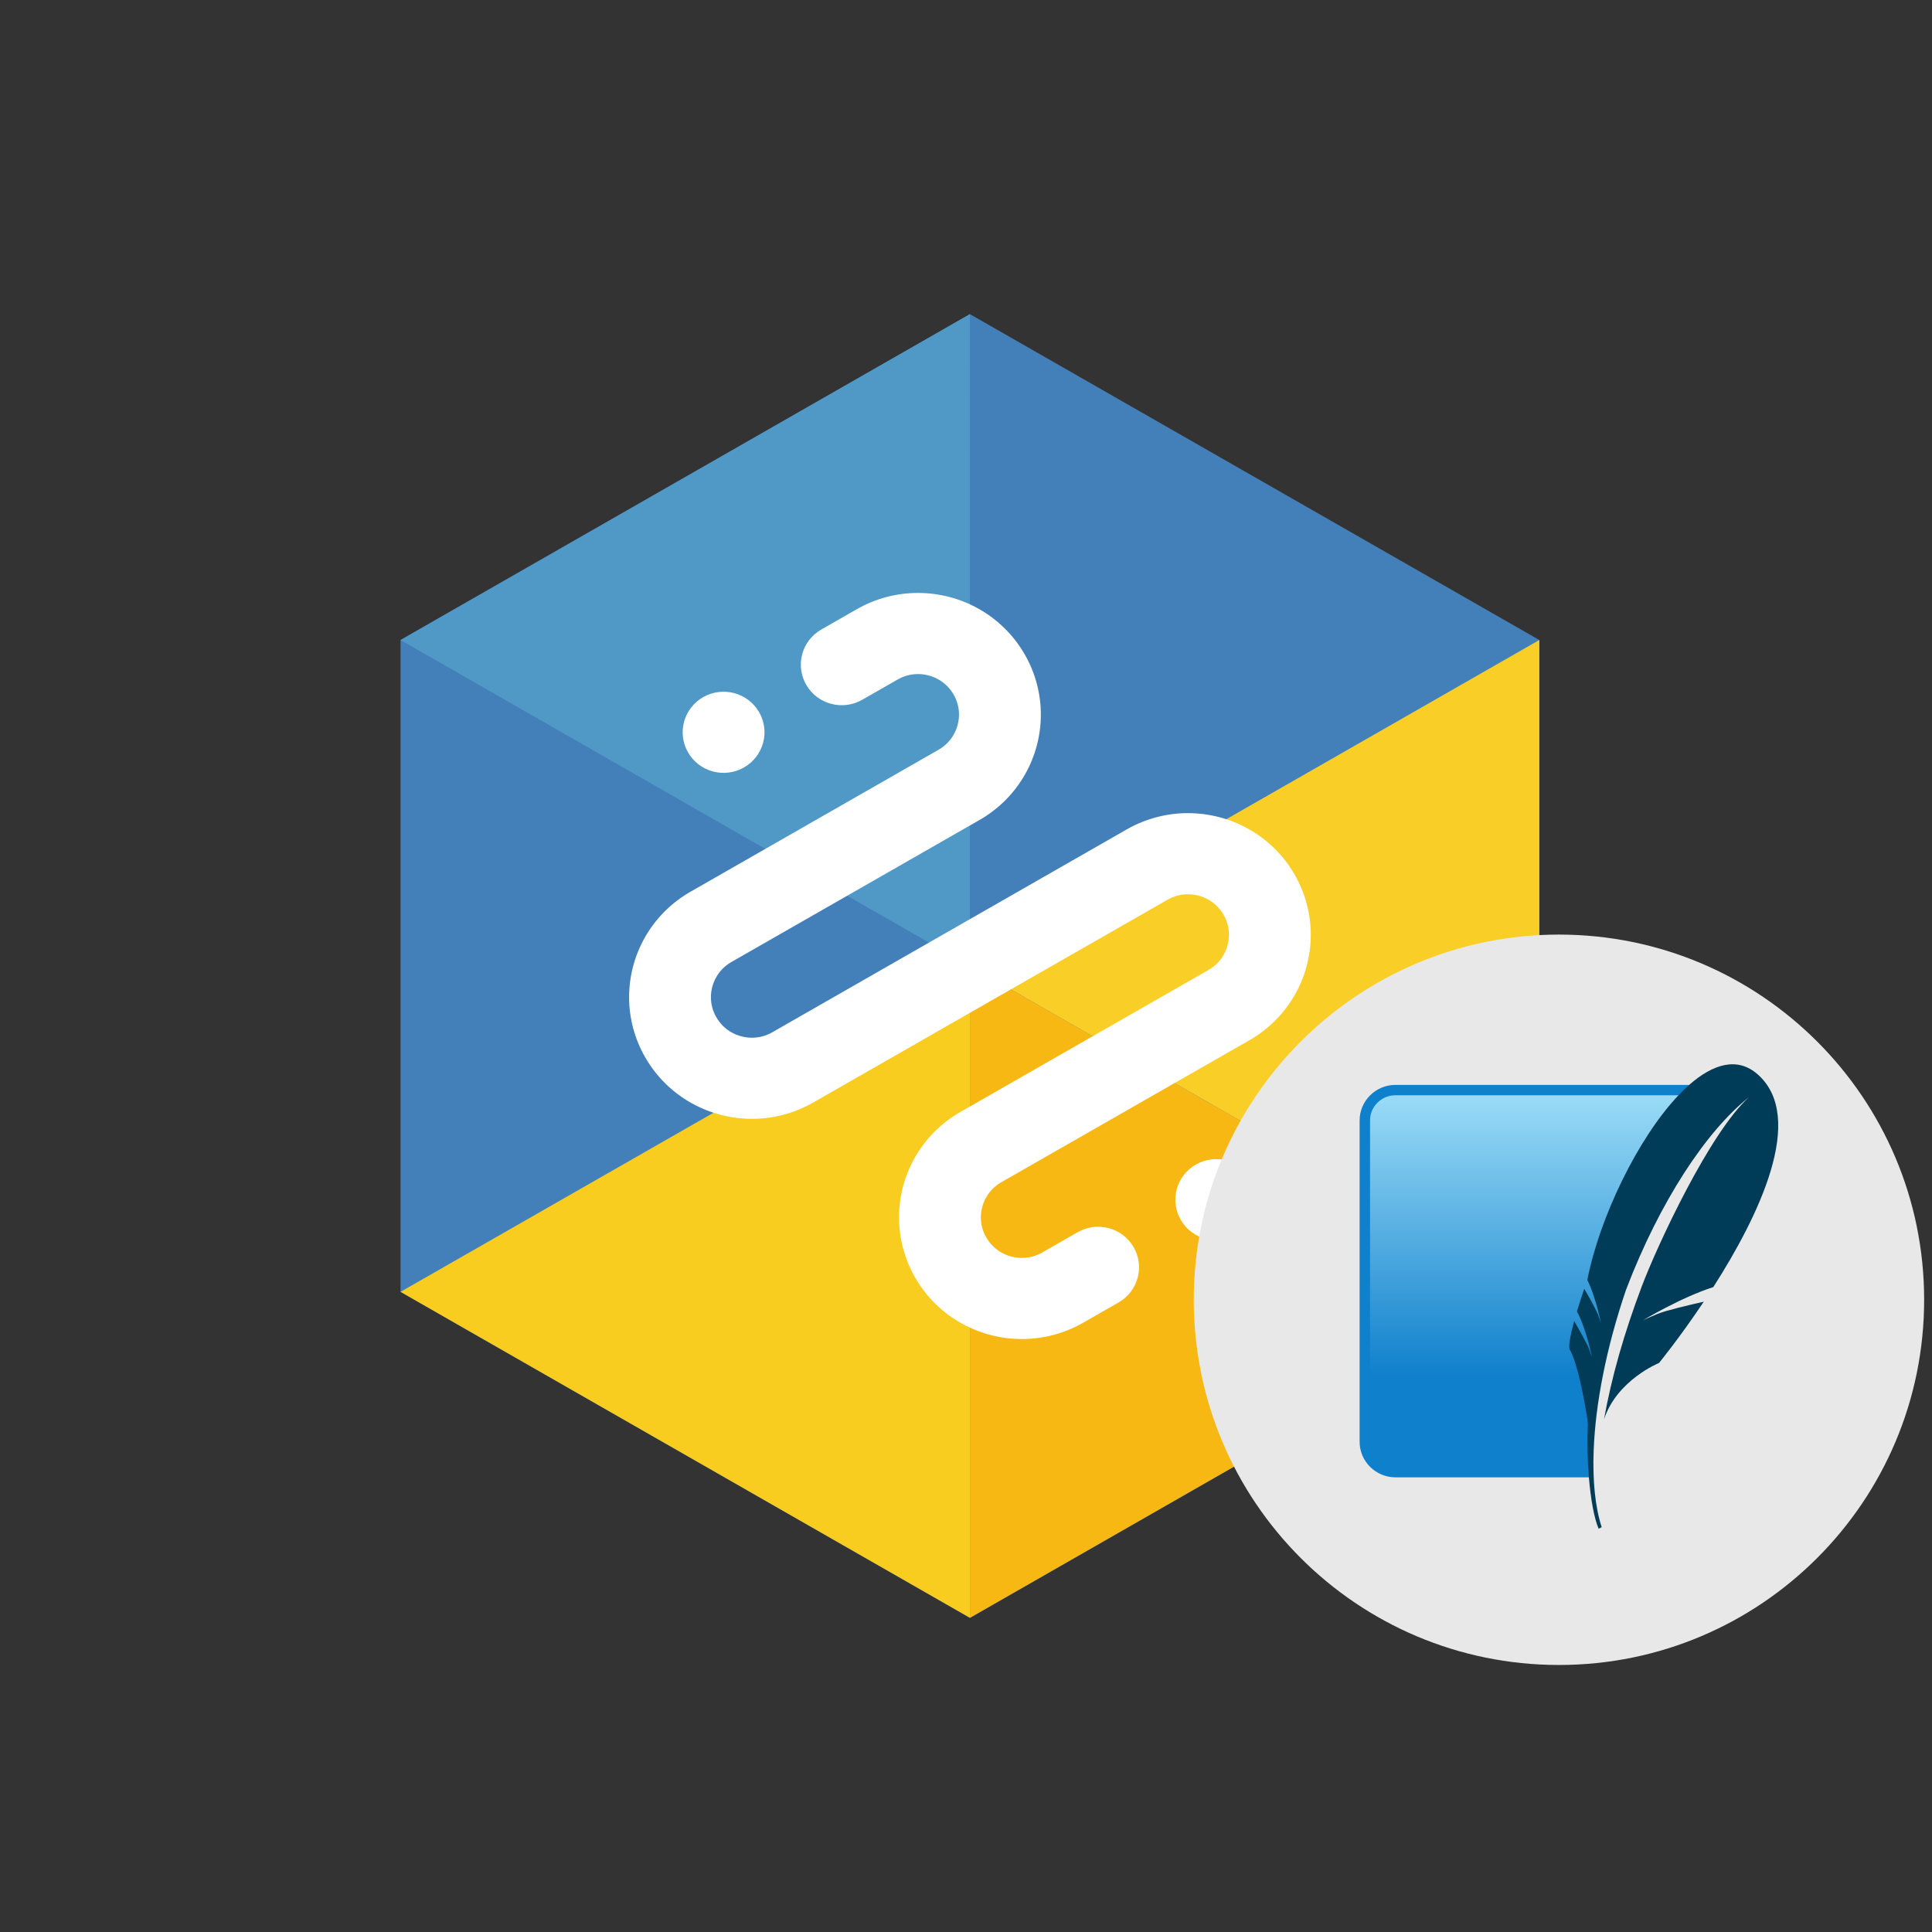 <svg viewBox="0 0 246 246" fill="none" xmlns="http://www.w3.org/2000/svg">
<rect x="0" y="0" width="246" height="246" fill="#333333" stroke="none"/>
<g clip-path="url(#clip0_3920_115529)">
<path d="M196 81.493V164.49L123.5 206L51 164.49V81.493L123.5 40L196 81.493Z" fill="#4380B9"/>
<path d="M51 164.49L123.5 205.997V123.001L51 164.49Z" fill="#F9CC20"/>
<path d="M123.5 40L51 81.493L123.491 122.996L123.5 40Z" fill="#5099C7"/>
<path d="M123.5 123.001L196 164.49V81.493L123.5 123.001Z" fill="#F9CF27"/>
<path d="M123.5 123.001V205.997L196 164.49L123.5 123.001Z" fill="#F7B813"/>
<path d="M166.899 119.024C166.899 121.703 166.201 124.332 164.873 126.663C163.548 128.992 161.575 131.027 159.082 132.453L127.499 150.53C126.65 151.017 126.016 151.676 125.572 152.453C125.129 153.227 124.893 154.121 124.893 155.011C124.893 155.889 125.112 156.755 125.593 157.585C126.086 158.428 126.749 159.055 127.532 159.496C128.315 159.935 129.215 160.169 130.113 160.169C130.998 160.167 131.872 159.952 132.707 159.475L137.219 156.893C139.711 155.467 142.897 156.312 144.335 158.783C145.773 161.254 144.92 164.413 142.428 165.838L137.918 168.421C135.472 169.824 132.763 170.502 130.113 170.499C127.411 170.499 124.759 169.807 122.408 168.489C120.057 167.176 118.006 165.22 116.57 162.75C115.154 160.324 114.47 157.638 114.472 155.011C114.472 152.332 115.17 149.703 116.498 147.372C117.823 145.043 119.796 143.008 122.29 141.582L153.872 123.505C154.723 123.016 155.355 122.359 155.801 121.581C156.244 120.806 156.48 119.912 156.48 119.022C156.48 118.144 156.261 117.278 155.78 116.448C155.287 115.605 154.624 114.978 153.841 114.537C153.058 114.098 152.158 113.864 151.26 113.864C150.376 113.866 149.501 114.081 148.666 114.558L103.549 140.382C101.102 141.784 98.393 142.462 95.743 142.46C93.041 142.46 90.39 141.768 88.038 140.451C85.687 139.138 83.636 137.182 82.2 134.711C80.785 132.286 80.101 129.6 80.103 126.973C80.103 124.294 80.801 121.665 82.129 119.334C83.454 117.005 85.427 114.97 87.92 113.544L119.503 95.467C120.352 94.98 120.986 94.32 121.43 93.544C121.873 92.769 122.109 91.876 122.109 90.986C122.109 90.108 121.89 89.242 121.409 88.412C120.916 87.568 120.253 86.942 119.47 86.501C118.686 86.062 117.787 85.828 116.889 85.828C116.004 85.829 115.13 86.045 114.295 86.522L109.783 89.104C107.291 90.529 104.105 89.684 102.667 87.214C101.229 84.743 102.082 81.584 104.574 80.159L109.083 77.576C111.53 76.173 114.239 75.495 116.889 75.498C119.591 75.498 122.243 76.19 124.594 77.507C126.945 78.821 128.996 80.776 130.432 83.247C131.848 85.673 132.532 88.359 132.53 90.986C132.53 93.665 131.832 96.293 130.504 98.624C129.179 100.954 127.206 102.989 124.712 104.414L93.13 122.491C92.279 122.98 91.647 123.638 91.201 124.416C90.758 125.191 90.522 126.084 90.522 126.974C90.522 127.852 90.74 128.718 91.222 129.548C91.715 130.392 92.378 131.018 93.161 131.459C93.944 131.898 94.844 132.132 95.742 132.132C96.626 132.131 97.501 131.915 98.336 131.439L143.455 105.614C145.901 104.213 148.609 103.535 151.258 103.536C153.961 103.536 156.612 104.228 158.963 105.545C161.315 106.859 163.366 108.815 164.802 111.285C166.217 113.711 166.901 116.397 166.899 119.024ZM94.738 97.716C97.23 96.29 98.084 93.131 96.645 90.66C95.207 88.19 92.02 87.343 89.528 88.77C87.037 90.195 86.184 93.355 87.622 95.825C89.061 98.296 92.248 99.143 94.738 97.716ZM152.26 148.285C149.769 149.71 148.914 152.869 150.354 155.34C151.793 157.81 154.978 158.657 157.47 157.23C159.962 155.805 160.815 152.645 159.377 150.175C157.937 147.704 154.751 146.857 152.26 148.285Z" fill="white"/>
<path d="M198.5 212C224.181 212 245 191.181 245 165.5C245 139.819 224.181 119 198.5 119C172.819 119 152 139.819 152 165.5C152 191.181 172.819 212 198.5 212Z" fill="#E8E8E8"/>
<g clip-path="url(#clip1_3920_115529)">
<path d="M215.083 138.139H177.677C175.17 138.139 173.119 140.174 173.119 142.661V183.585C173.119 186.072 175.17 188.106 177.677 188.106H202.313C202.034 175.946 206.22 152.345 215.083 138.139Z" fill="#0F80CC"/>
<path d="M213.722 139.458H177.676C175.896 139.458 174.447 140.895 174.447 142.661V180.6C182.611 177.491 194.864 174.809 203.336 174.931C205.038 166.1 210.042 148.792 213.722 139.458Z" fill="url(#paint0_linear_3920_115529)"/>
<path d="M223.807 136.8C221.245 134.533 218.143 135.444 215.082 138.139C214.627 138.54 214.174 138.984 213.723 139.458C208.486 144.97 203.625 155.179 202.115 162.975C202.703 164.159 203.163 165.669 203.465 166.823C203.543 167.119 203.613 167.397 203.669 167.633C203.802 168.192 203.873 168.555 203.873 168.555C203.873 168.555 203.826 168.379 203.633 167.825C203.597 167.718 203.556 167.602 203.507 167.466C203.487 167.409 203.458 167.341 203.427 167.268C203.085 166.48 202.14 164.817 201.724 164.093C201.369 165.134 201.054 166.108 200.791 166.989C201.992 169.168 202.723 172.903 202.723 172.903C202.723 172.903 202.66 172.661 202.358 171.816C202.09 171.069 200.756 168.75 200.44 168.208C199.9 170.188 199.685 171.524 199.879 171.85C200.255 172.48 200.613 173.568 200.927 174.771C201.638 177.482 202.132 180.782 202.132 180.782C202.132 180.782 202.148 181.001 202.174 181.337C202.076 183.614 202.135 185.974 202.313 188.107C202.548 190.931 202.991 193.357 203.556 194.655L203.939 194.448C203.11 191.89 202.773 188.538 202.921 184.672C203.144 178.763 204.514 171.637 207.047 164.209C211.326 152.997 217.263 144.001 222.696 139.705C217.744 144.142 211.041 158.504 209.035 163.822C206.788 169.778 205.196 175.367 204.237 180.721C205.892 175.701 211.245 173.544 211.245 173.544C211.245 173.544 213.87 170.332 216.938 165.743C215.1 166.159 212.082 166.87 211.072 167.292C209.581 167.912 209.179 168.124 209.179 168.124C209.179 168.124 214.009 165.206 218.152 163.885C223.85 154.982 230.059 142.333 223.807 136.8Z" fill="#003B57"/>
</g>
</g>
<defs>
<linearGradient id="paint0_linear_3920_115529" x1="197.094" y1="140.3" x2="197.094" y2="178.312" gradientUnits="userSpaceOnUse">
<stop stop-color="#97D9F6"/>
<stop offset="0.92" stop-color="#0F80CC"/>
<stop offset="1" stop-color="#0F80CC"/>
</linearGradient>
<clipPath id="clip0_3920_115529">
<rect width="246" height="246" fill="white"/>
</clipPath>
<clipPath id="clip1_3920_115529">
<rect width="54" height="60" fill="white" transform="translate(172.6 135)"/>
</clipPath>
</defs>
</svg>
